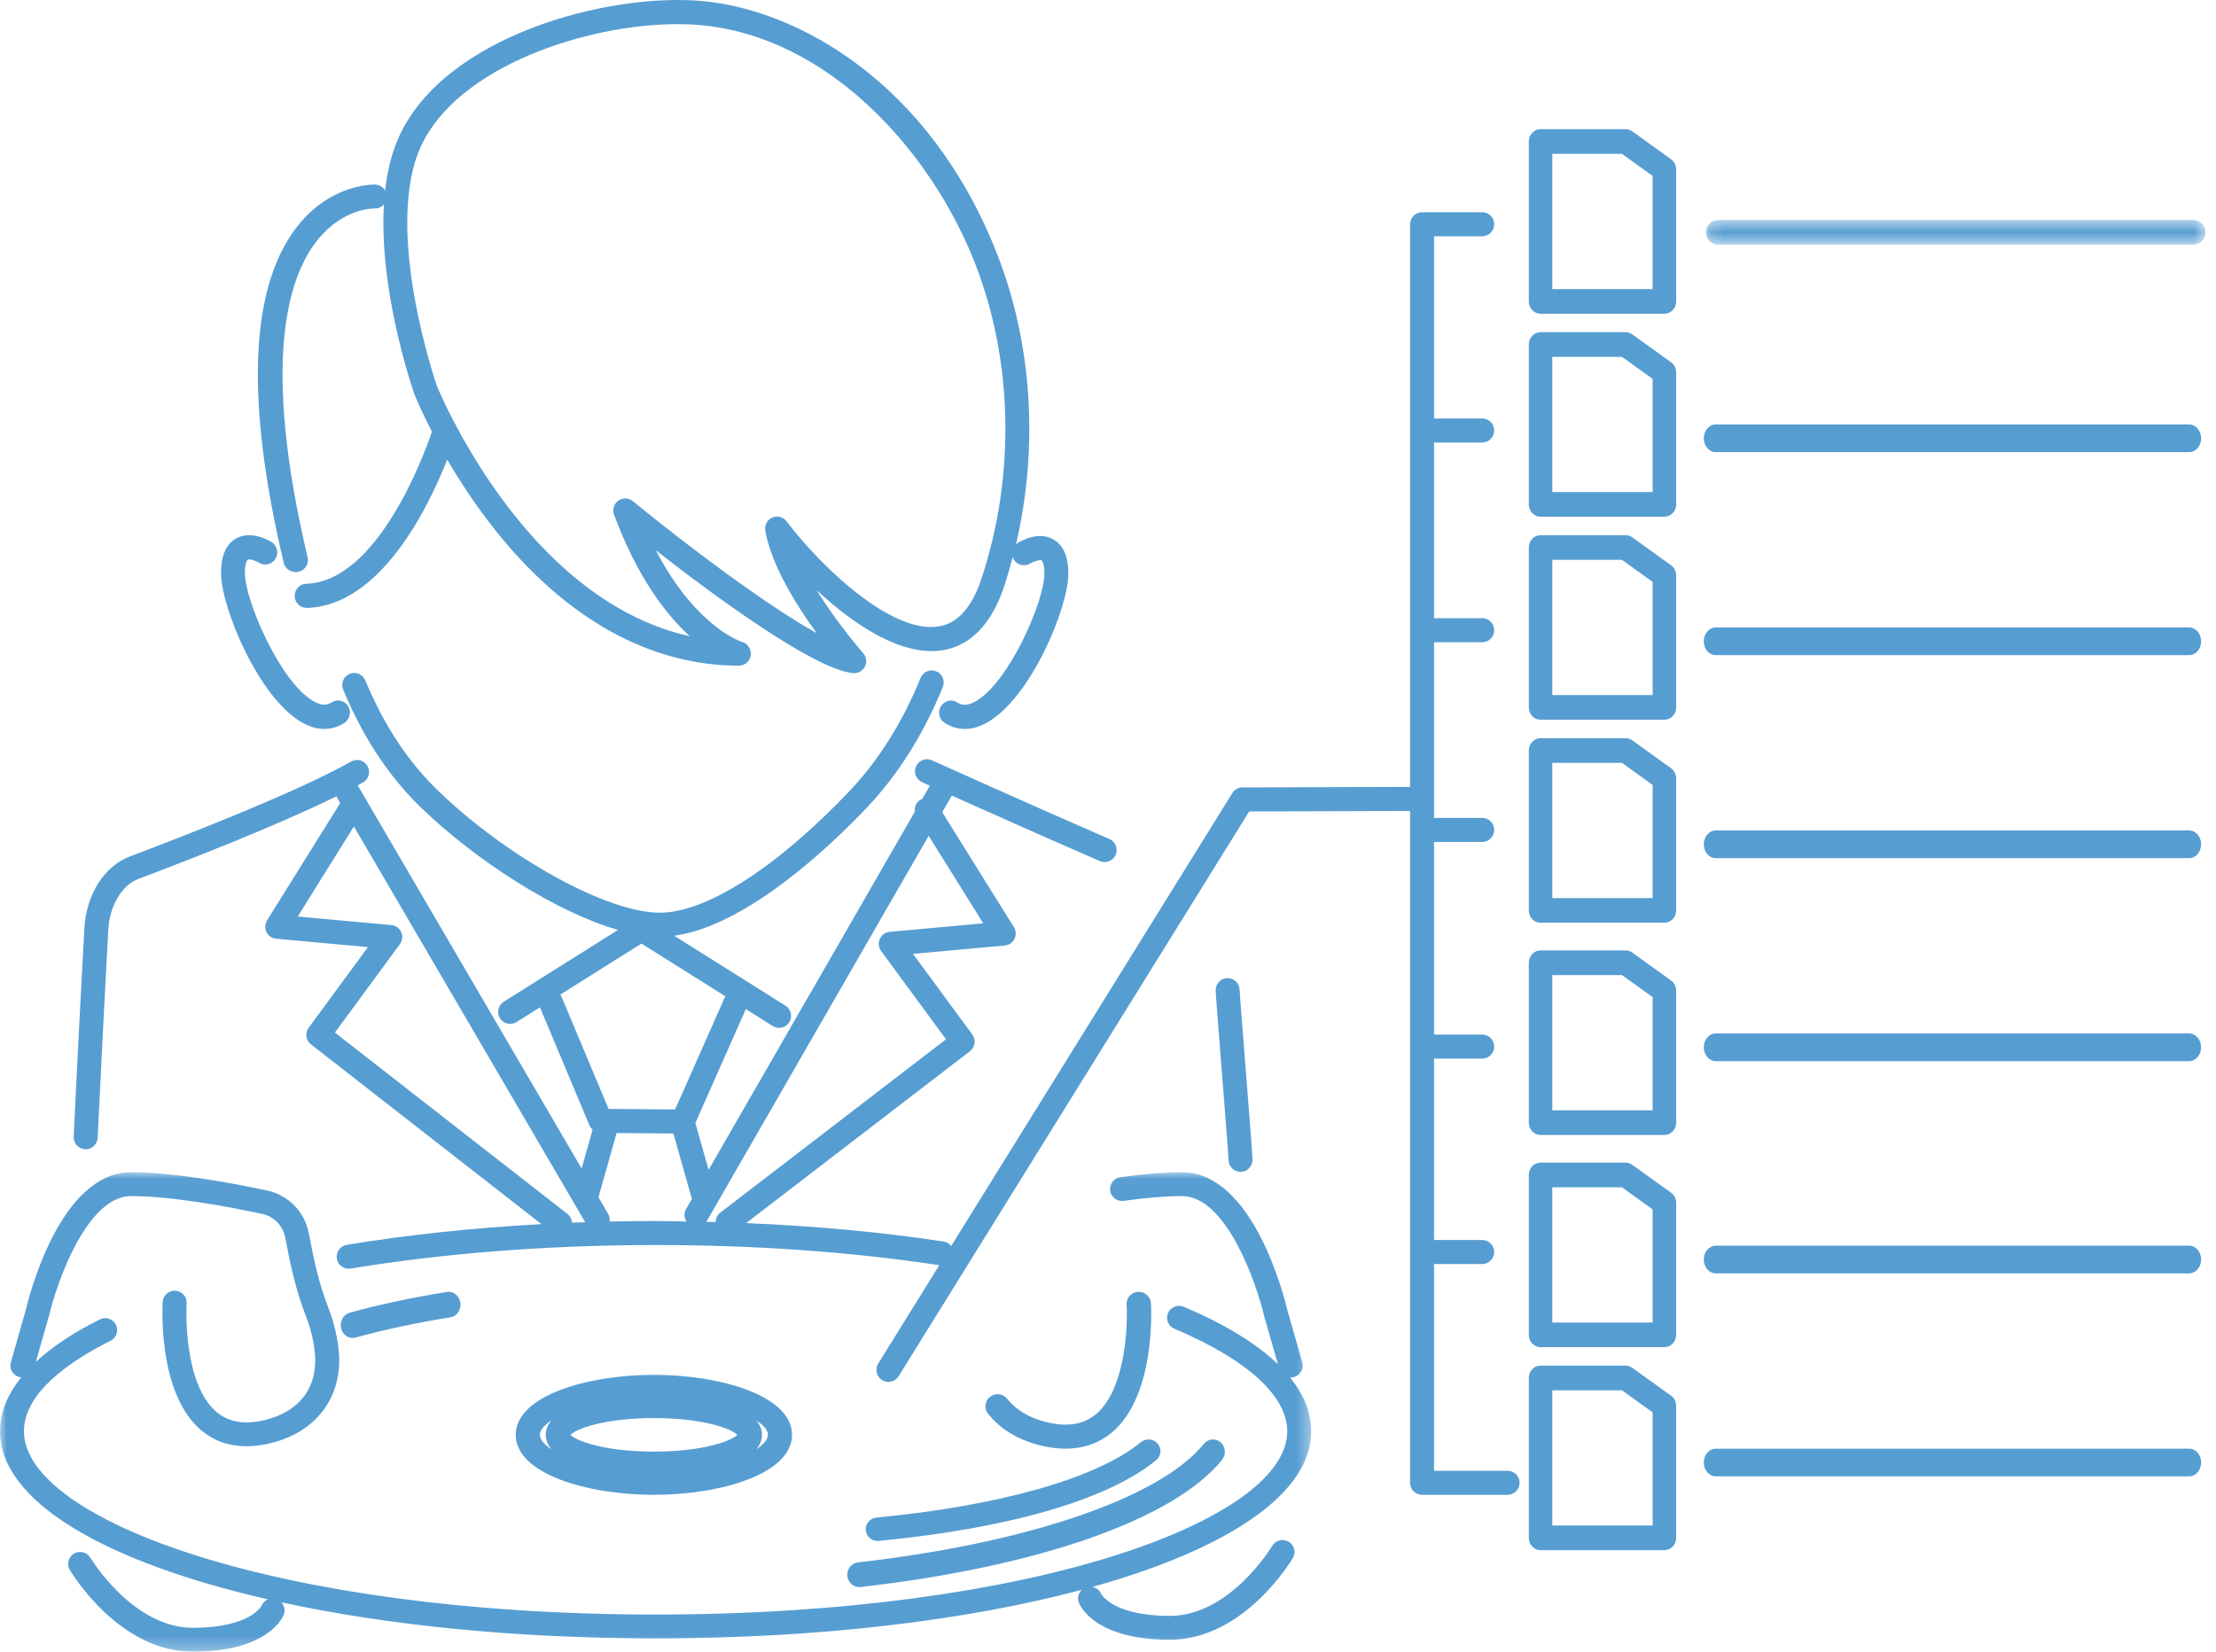 <?xml version="1.0" encoding="UTF-8"?> <svg xmlns="http://www.w3.org/2000/svg" xmlns:xlink="http://www.w3.org/1999/xlink" width="165px" height="123px" viewBox="0 0 165 123"><!-- Generator: Sketch 56.3 (81716) - https://sketch.com --><title>Group 53</title><desc>Created with Sketch.</desc><defs><polygon id="path-1" points="0 0.028 97.63 0.028 97.63 35.732 0 35.732"></polygon><polygon id="path-3" points="0.164 0.579 37.355 0.579 37.355 2.411 0.164 2.411"></polygon></defs><g id="Design-Design-Canmp" stroke="none" stroke-width="1" fill="none" fill-rule="evenodd"><g id="サービス一覧" transform="translate(-638, -488)"><g id="Group-53" transform="translate(638, 488)"><path d="M92.367,87.268 C92.383,87.268 92.396,87.268 92.411,87.267 C92.904,87.244 93.283,86.819 93.26,86.319 C93.227,85.621 92.984,82.558 92.75,79.596 C92.542,76.967 92.327,74.249 92.301,73.7 C92.276,73.2 91.832,72.813 91.366,72.839 C90.874,72.865 90.495,73.289 90.519,73.789 C90.546,74.366 90.752,76.977 90.972,79.741 C91.204,82.688 91.446,85.737 91.477,86.406 C91.499,86.89 91.894,87.268 92.367,87.268" id="Fill-1" fill="#569DD2"></path><path d="M31.339,10.906 C34.067,4.938 43.711,1.797 50.443,1.797 C51.032,1.797 51.599,1.82 52.136,1.869 C61.795,2.737 69.361,11.372 72.575,19.544 C75.432,26.809 75.62,35.38 73.09,43.06 C72.483,44.903 71.61,46.055 70.496,46.487 L70.495,46.487 C67.06,47.821 61.35,42.493 58.565,38.821 C58.314,38.491 57.872,38.38 57.497,38.546 C57.121,38.714 56.908,39.121 56.982,39.53 C57.444,42.103 59.292,45.063 60.809,47.15 C57.008,45.034 51.065,40.552 47.117,37.317 C46.806,37.061 46.363,37.048 46.036,37.286 C45.71,37.523 45.581,37.951 45.722,38.331 C47.455,42.996 49.59,45.76 51.355,47.375 C42.355,45.392 36.515,36.501 33.981,31.753 C33.948,31.648 33.897,31.553 33.83,31.468 C32.982,29.851 32.544,28.776 32.529,28.74 C32.489,28.625 28.509,17.097 31.339,10.906 M32.163,32.152 C31.466,34.179 28.04,43.302 22.805,43.473 C22.314,43.489 21.928,43.905 21.944,44.401 C21.959,44.887 22.355,45.271 22.833,45.271 C22.844,45.271 22.853,45.271 22.862,45.27 C28.342,45.092 31.885,37.811 33.301,34.226 C34.215,35.797 35.388,37.6 36.827,39.418 C42.09,46.061 48.382,49.571 55.022,49.571 C55.466,49.571 55.838,49.241 55.899,48.798 C55.962,48.355 55.688,47.931 55.262,47.807 C55.222,47.795 51.827,46.735 48.833,40.979 C53.036,44.262 60.549,49.829 63.516,50.129 C63.545,50.132 63.575,50.133 63.604,50.133 C63.937,50.133 64.245,49.944 64.398,49.641 C64.565,49.31 64.513,48.91 64.267,48.633 C64.237,48.599 62.371,46.483 60.796,43.934 C63.914,46.849 67.934,49.406 71.132,48.167 C72.769,47.533 73.996,46.006 74.78,43.628 C75.016,42.913 75.22,42.189 75.41,41.461 C75.433,41.532 75.447,41.604 75.487,41.669 C75.743,42.09 76.291,42.22 76.71,41.964 C77.002,41.785 77.437,41.667 77.555,41.735 C77.61,41.765 77.765,42.013 77.765,42.721 C77.765,44.763 75.124,50.855 72.613,52.247 C71.935,52.622 71.551,52.481 71.293,52.315 C70.878,52.048 70.327,52.172 70.064,52.59 C69.799,53.01 69.922,53.565 70.337,53.832 C70.71,54.071 71.217,54.285 71.84,54.285 C72.318,54.285 72.864,54.16 73.47,53.824 C76.734,52.015 79.546,45.269 79.546,42.721 C79.546,41.441 79.166,40.58 78.418,40.162 C77.28,39.523 75.921,40.341 75.771,40.436 C75.719,40.469 75.686,40.517 75.644,40.558 C77.345,33.317 76.862,25.575 74.23,18.881 C69.166,6.002 59.248,0.703 52.294,0.078 C45.237,-0.555 33.142,2.667 29.722,10.152 C26.592,17 30.675,28.839 30.863,29.374 C30.9,29.468 31.334,30.544 32.163,32.152" id="Fill-3" fill="#569DD2"></path><path d="M22.014,42.603 C22.082,42.603 22.151,42.596 22.221,42.58 C22.712,42.47 23.018,41.991 22.905,41.512 C19.445,26.895 21.435,20.54 23.715,17.782 C25.582,15.525 27.728,15.532 27.866,15.524 C28.385,15.561 28.785,15.152 28.801,14.662 C28.816,14.17 28.421,13.758 27.917,13.743 C27.783,13.744 24.8,13.685 22.345,16.603 C18.611,21.042 18.2,29.558 21.125,41.913 C21.224,42.325 21.599,42.603 22.014,42.603" id="Fill-5" fill="#569DD2"></path><path d="M22.521,53.822 C23.125,54.159 23.67,54.285 24.146,54.285 C24.768,54.285 25.275,54.07 25.647,53.83 C26.06,53.561 26.183,53.004 25.919,52.582 C25.656,52.162 25.108,52.037 24.692,52.306 C24.435,52.473 24.054,52.617 23.376,52.238 C20.87,50.84 18.235,44.72 18.235,42.668 C18.235,41.957 18.39,41.708 18.443,41.677 C18.564,41.611 18.995,41.728 19.286,41.908 C19.699,42.168 20.247,42.041 20.506,41.618 C20.767,41.194 20.64,40.638 20.225,40.373 C20.074,40.277 18.72,39.456 17.582,40.098 C16.836,40.518 16.458,41.382 16.458,42.668 C16.458,45.227 19.264,52.005 22.521,53.822" id="Fill-7" fill="#569DD2"></path><g id="Group-11" transform="translate(0, 87.268)"><mask id="mask-2" fill="white"><use xlink:href="#path-1"></use></mask><g id="Clip-10"></g><path d="M97.63,19.322 C97.63,17.936 97.09,16.59 96.048,15.303 C96.068,15.305 96.087,15.312 96.105,15.312 C96.187,15.312 96.269,15.302 96.35,15.278 C96.824,15.144 97.098,14.653 96.964,14.181 L95.854,10.294 C95.606,9.244 93.285,0.028 88.009,0.028 C86.749,0.028 85.206,0.152 83.422,0.398 C82.935,0.465 82.594,0.913 82.661,1.399 C82.727,1.885 83.178,2.224 83.666,2.158 C85.369,1.923 86.831,1.804 88.009,1.804 C91.297,1.804 93.534,8.227 94.128,10.74 L95.151,14.322 C93.555,12.782 91.205,11.343 88.139,10.047 C87.69,9.855 87.162,10.065 86.97,10.516 C86.777,10.969 86.988,11.49 87.442,11.681 C92.861,13.974 95.847,16.688 95.847,19.322 C95.847,25.911 76.948,32.966 48.814,32.966 C20.682,32.966 1.783,25.911 1.783,19.322 C1.783,16.408 5.29,14.046 8.233,12.578 C8.673,12.359 8.851,11.825 8.631,11.386 C8.411,10.947 7.877,10.77 7.434,10.99 C5.459,11.975 3.87,13.036 2.67,14.15 L3.653,10.701 C4.238,8.227 6.475,1.804 9.762,1.804 C12.879,1.804 17.212,2.634 19.516,3.129 C20.394,3.316 21.07,4.009 21.242,4.912 C21.626,6.931 22.009,8.765 22.788,10.772 C23.167,11.749 23.398,12.758 23.459,13.69 C23.616,16.089 22.286,17.827 19.813,18.457 C18.275,18.848 17.081,18.669 16.159,17.91 C13.56,15.767 13.891,9.851 13.895,9.792 C13.925,9.302 13.552,8.881 13.06,8.851 C12.564,8.818 12.146,9.192 12.115,9.682 C12.099,9.96 11.724,16.556 15.02,19.276 C15.955,20.047 17.068,20.433 18.347,20.433 C18.947,20.433 19.583,20.349 20.254,20.177 C23.54,19.341 25.449,16.812 25.239,13.575 C25.166,12.465 24.894,11.274 24.451,10.131 C23.726,8.263 23.361,6.512 22.99,4.561 C22.689,2.974 21.472,1.731 19.892,1.391 C17.518,0.882 13.044,0.028 9.762,0.028 C4.487,0.028 2.164,9.244 1.928,10.254 L0.808,14.181 C0.673,14.653 0.948,15.144 1.422,15.278 C1.479,15.294 1.536,15.287 1.594,15.291 C0.544,16.585 -0,17.938 -0,19.322 C-0,24.53 7.787,29.056 19.954,31.834 C19.742,31.923 19.564,32.092 19.47,32.323 C19.464,32.339 18.623,33.955 14.362,33.955 C9.885,33.955 6.764,28.794 6.734,28.741 C6.482,28.319 5.939,28.181 5.512,28.429 C5.089,28.679 4.948,29.223 5.198,29.644 C5.345,29.893 8.86,35.732 14.362,35.732 C19.863,35.732 21.013,33.264 21.126,32.983 C21.257,32.656 21.174,32.299 20.949,32.056 C28.804,33.755 38.374,34.742 48.814,34.742 C61.039,34.742 72.073,33.389 80.55,31.123 C80.294,31.367 80.195,31.747 80.335,32.094 C80.449,32.376 81.598,34.843 87.099,34.843 C92.601,34.843 96.116,29.005 96.263,28.756 C96.513,28.333 96.372,27.789 95.948,27.539 C95.524,27.291 94.977,27.431 94.727,27.855 C94.696,27.907 91.594,33.067 87.099,33.067 C82.854,33.067 81.993,31.434 81.991,31.434 L81.991,31.435 C81.874,31.146 81.617,30.967 81.333,30.91 C91.38,28.105 97.63,23.987 97.63,19.322" id="Fill-9" fill="#569DD2" mask="url(#mask-2)"></path></g><path d="M64.464,113.967 C64.509,114.418 64.894,114.754 65.345,114.754 C65.374,114.754 65.404,114.752 65.433,114.75 C75.167,113.814 82.502,111.678 86.085,108.737 C86.461,108.428 86.511,107.879 86.197,107.509 C85.884,107.14 85.324,107.089 84.949,107.398 C81.684,110.078 74.508,112.125 65.259,113.014 C64.773,113.061 64.416,113.488 64.464,113.967" id="Fill-12" fill="#569DD2"></path><path d="M63.094,117.369 C63.144,117.841 63.528,118.19 63.976,118.19 C64.008,118.19 64.041,118.188 64.075,118.184 C77.367,116.671 87.431,113.129 90.997,108.708 C91.311,108.317 91.261,107.736 90.885,107.41 C90.508,107.083 89.948,107.136 89.632,107.526 C86.403,111.531 76.536,114.912 63.88,116.352 C63.392,116.408 63.039,116.863 63.094,117.369" id="Fill-14" fill="#569DD2"></path><path d="M26.254,99.637 C26.326,99.637 26.399,99.627 26.472,99.607 C28.63,99.012 31.006,98.506 33.533,98.102 C34.015,98.025 34.349,97.539 34.277,97.017 C34.207,96.496 33.756,96.133 33.276,96.212 C30.688,96.625 28.253,97.144 26.037,97.756 C25.565,97.886 25.28,98.405 25.4,98.918 C25.501,99.349 25.86,99.637 26.254,99.637" id="Fill-16" fill="#569DD2"></path><path d="M81.578,105.335 C80.64,106.103 79.42,106.284 77.853,105.889 C76.625,105.579 75.639,104.986 75.001,104.174 C74.694,103.782 74.125,103.712 73.726,104.013 C73.33,104.316 73.257,104.879 73.564,105.27 C74.452,106.401 75.779,107.215 77.403,107.625 C78.086,107.797 78.735,107.883 79.347,107.883 C80.65,107.883 81.785,107.492 82.736,106.716 C86.096,103.972 85.714,97.323 85.696,97.041 C85.665,96.546 85.221,96.169 84.733,96.203 C84.231,96.234 83.852,96.659 83.883,97.153 C83.988,98.819 83.781,103.537 81.578,105.335" id="Fill-18" fill="#569DD2"></path><path d="M40.198,106.852 C40.198,106.519 40.502,106.141 41.063,105.775 C40.797,106.087 40.637,106.442 40.637,106.852 C40.637,107.263 40.797,107.617 41.063,107.929 C40.502,107.563 40.198,107.184 40.198,106.852 M57.177,106.852 C57.177,107.184 56.872,107.563 56.312,107.929 C56.578,107.617 56.738,107.263 56.738,106.852 C56.738,106.442 56.578,106.087 56.312,105.775 C56.873,106.141 57.177,106.519 57.177,106.852 M48.687,105.603 C52.443,105.603 54.514,106.433 54.903,106.852 C54.514,107.271 52.443,108.1 48.687,108.1 C44.932,108.1 42.861,107.271 42.472,106.852 C42.861,106.433 44.932,105.603 48.687,105.603 M58.974,106.852 C58.974,103.951 53.674,102.385 48.687,102.385 C43.701,102.385 38.401,103.951 38.401,106.852 C38.401,109.753 43.701,111.318 48.687,111.318 C53.674,111.318 58.974,109.753 58.974,106.852" id="Fill-20" fill="#569DD2"></path><path d="M123.054,21.527 L115.583,21.527 L115.583,11.456 L120.769,11.456 L123.054,13.101 L123.054,21.527 Z M124.424,11.86 L121.535,9.781 C121.389,9.676 121.216,9.62 121.039,9.62 L114.708,9.62 C114.224,9.62 113.833,10.031 113.833,10.538 L113.833,22.445 C113.833,22.952 114.224,23.363 114.708,23.363 L123.929,23.363 C124.413,23.363 124.805,22.952 124.805,22.445 L124.805,12.617 C124.805,12.315 124.663,12.031 124.424,11.86 L124.424,11.86 Z" id="Fill-22" fill="#569DD2"></path><path d="M123.054,36.644 L115.583,36.644 L115.583,26.574 L120.769,26.574 L123.054,28.218 L123.054,36.644 Z M124.424,26.978 L121.535,24.898 C121.389,24.793 121.216,24.737 121.039,24.737 L114.708,24.737 C114.224,24.737 113.833,25.148 113.833,25.656 L113.833,37.562 C113.833,38.069 114.224,38.48 114.708,38.48 L123.929,38.48 C124.413,38.48 124.805,38.069 124.805,37.562 L124.805,27.734 C124.805,27.432 124.663,27.149 124.424,26.978 L124.424,26.978 Z" id="Fill-24" fill="#569DD2"></path><path d="M123.054,51.761 L115.583,51.761 L115.583,41.691 L120.769,41.691 L123.054,43.335 L123.054,51.761 Z M124.424,42.095 L121.535,40.015 C121.389,39.911 121.216,39.855 121.039,39.855 L114.708,39.855 C114.224,39.855 113.833,40.265 113.833,40.773 L113.833,52.68 C113.833,53.186 114.224,53.598 114.708,53.598 L123.929,53.598 C124.413,53.598 124.805,53.186 124.805,52.68 L124.805,42.852 C124.805,42.55 124.663,42.266 124.424,42.095 L124.424,42.095 Z" id="Fill-26" fill="#569DD2"></path><path d="M123.054,66.879 L115.583,66.879 L115.583,56.808 L120.769,56.808 L123.054,58.454 L123.054,66.879 Z M124.424,57.212 L121.535,55.134 C121.389,55.028 121.216,54.972 121.039,54.972 L114.708,54.972 C114.224,54.972 113.833,55.383 113.833,55.89 L113.833,67.797 C113.833,68.304 114.224,68.715 114.708,68.715 L123.929,68.715 C124.413,68.715 124.805,68.304 124.805,67.797 L124.805,57.97 C124.805,57.667 124.663,57.384 124.424,57.212 L124.424,57.212 Z" id="Fill-28" fill="#569DD2"></path><path d="M123.054,82.683 L115.583,82.683 L115.583,72.613 L120.769,72.613 L123.054,74.257 L123.054,82.683 Z M124.424,73.017 L121.535,70.937 C121.389,70.833 121.216,70.777 121.039,70.777 L114.708,70.777 C114.224,70.777 113.833,71.187 113.833,71.695 L113.833,83.601 C113.833,84.108 114.224,84.52 114.708,84.52 L123.929,84.52 C124.413,84.52 124.805,84.108 124.805,83.601 L124.805,73.773 C124.805,73.471 124.663,73.188 124.424,73.017 L124.424,73.017 Z" id="Fill-30" fill="#569DD2"></path><g id="Group-34" transform="translate(126.862, 15.804)"><mask id="mask-4" fill="white"><use xlink:href="#path-3"></use></mask><g id="Clip-33"></g><path d="M1.057,2.411 L36.462,2.411 C36.955,2.411 37.355,2.001 37.355,1.495 C37.355,0.989 36.955,0.579 36.462,0.579 L1.057,0.579 C0.563,0.579 0.164,0.989 0.164,1.495 C0.164,2.001 0.563,2.411 1.057,2.411" id="Fill-32" fill="#569DD2" mask="url(#mask-4)"></path></g><path d="M163.003,31.609 L127.751,31.609 C127.26,31.609 126.862,32.071 126.862,32.64 C126.862,33.209 127.26,33.67 127.751,33.67 L163.003,33.67 C163.494,33.67 163.892,33.209 163.892,32.64 C163.892,32.071 163.494,31.609 163.003,31.609" id="Fill-35" fill="#569DD2"></path><path d="M163.003,46.726 L127.751,46.726 C127.26,46.726 126.862,47.188 126.862,47.757 C126.862,48.326 127.26,48.788 127.751,48.788 L163.003,48.788 C163.494,48.788 163.892,48.326 163.892,47.757 C163.892,47.188 163.494,46.726 163.003,46.726" id="Fill-37" fill="#569DD2"></path><path d="M163.003,61.844 L127.751,61.844 C127.26,61.844 126.862,62.305 126.862,62.874 C126.862,63.443 127.26,63.905 127.751,63.905 L163.003,63.905 C163.494,63.905 163.892,63.443 163.892,62.874 C163.892,62.305 163.494,61.844 163.003,61.844" id="Fill-39" fill="#569DD2"></path><path d="M163.003,76.961 L127.751,76.961 C127.26,76.961 126.862,77.423 126.862,77.992 C126.862,78.561 127.26,79.022 127.751,79.022 L163.003,79.022 C163.494,79.022 163.892,78.561 163.892,77.992 C163.892,77.423 163.494,76.961 163.003,76.961" id="Fill-41" fill="#569DD2"></path><path d="M123.054,98.488 L115.583,98.488 L115.583,88.417 L120.769,88.417 L123.054,90.063 L123.054,98.488 Z M124.424,88.821 L121.535,86.743 C121.389,86.637 121.216,86.581 121.039,86.581 L114.708,86.581 C114.224,86.581 113.833,86.992 113.833,87.499 L113.833,99.406 C113.833,99.913 114.224,100.324 114.708,100.324 L123.929,100.324 C124.413,100.324 124.805,99.913 124.805,99.406 L124.805,89.579 C124.805,89.276 124.663,88.993 124.424,88.821 L124.424,88.821 Z" id="Fill-43" fill="#569DD2"></path><path d="M123.054,113.605 L115.583,113.605 L115.583,103.535 L120.769,103.535 L123.054,105.179 L123.054,113.605 Z M124.424,103.939 L121.535,101.859 C121.389,101.754 121.216,101.698 121.039,101.698 L114.708,101.698 C114.224,101.698 113.833,102.109 113.833,102.616 L113.833,114.523 C113.833,115.03 114.224,115.441 114.708,115.441 L123.929,115.441 C124.413,115.441 124.805,115.03 124.805,114.523 L124.805,104.695 C124.805,104.393 124.663,104.109 124.424,103.939 L124.424,103.939 Z" id="Fill-45" fill="#569DD2"></path><path d="M163.003,92.765 L127.751,92.765 C127.26,92.765 126.862,93.227 126.862,93.796 C126.862,94.365 127.26,94.827 127.751,94.827 L163.003,94.827 C163.494,94.827 163.892,94.365 163.892,93.796 C163.892,93.227 163.494,92.765 163.003,92.765" id="Fill-47" fill="#569DD2"></path><path d="M163.003,107.883 L127.751,107.883 C127.26,107.883 126.862,108.344 126.862,108.913 C126.862,109.482 127.26,109.944 127.751,109.944 L163.003,109.944 C163.494,109.944 163.892,109.482 163.892,108.913 C163.892,108.344 163.494,107.883 163.003,107.883" id="Fill-49" fill="#569DD2"></path><path d="M45.391,90.967 C45.412,90.781 45.392,90.588 45.29,90.413 L44.559,89.163 L45.911,84.376 L50.14,84.41 L51.478,89.151 C51.49,89.19 51.513,89.221 51.529,89.258 L51.085,90.03 C50.91,90.334 50.941,90.693 51.12,90.967 C50.354,90.956 49.597,90.927 48.823,90.927 C47.676,90.927 46.532,90.943 45.391,90.967 L45.391,90.967 Z M42.262,90.41 L24.936,76.896 L29.774,70.313 C29.966,70.053 30.003,69.71 29.87,69.414 C29.738,69.12 29.458,68.919 29.137,68.89 L22.168,68.255 L26.351,61.545 L43.574,91.019 C43.248,91.03 42.921,91.039 42.596,91.052 C42.579,90.808 42.47,90.573 42.262,90.41 L42.262,90.41 Z M41.805,74.214 C41.782,74.159 41.741,74.12 41.708,74.072 L47.763,70.268 L54.027,74.204 C54.003,74.24 53.97,74.268 53.952,74.309 L50.269,82.62 L45.314,82.58 L41.805,74.214 Z M73.211,68.76 L66.241,69.396 C65.921,69.425 65.642,69.626 65.509,69.92 C65.376,70.215 65.413,70.558 65.605,70.818 L70.439,77.396 L53.624,90.311 C53.4,90.483 53.293,90.741 53.288,91.004 C53.053,90.997 52.815,90.997 52.58,90.992 C52.596,90.968 52.617,90.95 52.631,90.925 L69.147,62.242 L73.211,68.76 Z M112.254,109.528 L106.778,109.528 L106.778,94.132 L110.363,94.132 C110.856,94.132 111.255,93.731 111.255,93.237 C111.255,92.743 110.856,92.342 110.363,92.342 L106.778,92.342 L106.778,78.835 L110.363,78.835 C110.856,78.835 111.255,78.434 111.255,77.94 C111.255,77.446 110.856,77.045 110.363,77.045 L106.778,77.045 L106.778,62.701 L110.363,62.701 C110.856,62.701 111.255,62.301 111.255,61.806 C111.255,61.312 110.856,60.911 110.363,60.911 L106.778,60.911 L106.778,59.494 L106.778,47.827 L110.363,47.827 C110.856,47.827 111.255,47.427 111.255,46.932 C111.255,46.438 110.856,46.037 110.363,46.037 L106.778,46.037 L106.778,32.954 L110.363,32.954 C110.856,32.954 111.255,32.553 111.255,32.059 C111.255,31.565 110.856,31.164 110.363,31.164 L106.778,31.164 L106.778,17.595 L110.363,17.595 C110.856,17.595 111.255,17.194 111.255,16.699 C111.255,16.205 110.856,15.804 110.363,15.804 L105.886,15.804 C105.392,15.804 104.993,16.205 104.993,16.699 L104.993,58.602 L92.513,58.638 C92.205,58.639 91.921,58.799 91.758,59.061 L70.824,92.791 C70.688,92.618 70.492,92.49 70.257,92.455 C65.587,91.748 60.657,91.299 55.555,91.084 L72.221,78.283 C72.607,77.986 72.684,77.434 72.396,77.041 L67.981,71.034 L74.819,70.411 C75.128,70.383 75.399,70.197 75.537,69.918 C75.675,69.639 75.659,69.31 75.495,69.046 L70.158,60.487 L70.872,59.247 C73.496,60.424 78.001,62.434 81.897,64.125 C82.012,64.175 82.133,64.199 82.251,64.199 C82.596,64.199 82.925,63.997 83.071,63.659 C83.267,63.206 83.059,62.679 82.607,62.483 C76.742,59.936 69.461,56.651 69.387,56.618 C68.938,56.417 68.41,56.617 68.207,57.068 C68.005,57.518 68.205,58.048 68.655,58.251 C68.666,58.256 68.882,58.354 69.233,58.511 L68.659,59.508 C68.616,59.527 68.569,59.532 68.527,59.558 C68.217,59.753 68.07,60.106 68.119,60.446 L52.76,87.12 L51.775,83.629 L55.533,75.15 L57.538,76.409 C57.686,76.502 57.85,76.546 58.012,76.546 C58.31,76.546 58.6,76.397 58.769,76.126 C59.031,75.707 58.905,75.155 58.487,74.893 L50.196,69.684 C55.644,68.945 61.949,62.876 64.518,60.172 C66.858,57.71 68.77,54.677 70.202,51.157 C70.388,50.7 70.169,50.177 69.712,49.991 C69.255,49.803 68.736,50.024 68.548,50.481 C67.201,53.793 65.41,56.638 63.227,58.937 C57.852,64.593 52.585,67.969 49.133,67.969 C45.224,67.969 37.828,63.905 32.646,58.91 C30.383,56.729 28.601,54.032 27.199,50.665 C27.009,50.208 26.484,49.995 26.03,50.184 C25.576,50.375 25.361,50.898 25.551,51.355 C27.051,54.953 28.967,57.846 31.408,60.2 C35.346,63.995 41.297,67.894 46.017,69.253 L37.51,74.597 C37.092,74.859 36.965,75.412 37.227,75.83 C37.489,76.25 38.04,76.375 38.458,76.114 L40.204,75.016 L43.896,83.818 C43.947,83.941 44.031,84.041 44.125,84.127 L43.308,87.022 L27.117,59.315 C27.111,59.307 27.109,59.3 27.104,59.292 L26.632,58.485 C26.763,58.413 26.903,58.34 27.027,58.271 C27.456,58.028 27.609,57.482 27.368,57.052 C27.126,56.621 26.582,56.468 26.151,56.711 C22.173,58.953 14.127,62.099 9.685,63.774 C7.759,64.501 6.423,66.607 6.282,69.14 C6.112,72.196 5.841,77.27 5.487,84.647 C5.463,85.14 5.843,85.56 6.336,85.583 C6.351,85.584 6.365,85.584 6.38,85.584 C6.853,85.584 7.247,85.212 7.271,84.732 C7.624,77.362 7.894,72.293 8.063,69.239 C8.164,67.442 9.068,65.918 10.314,65.449 C14.162,63.998 20.684,61.453 25.042,59.306 L25.332,59.803 L19.885,68.541 C19.72,68.804 19.705,69.134 19.842,69.413 C19.98,69.692 20.252,69.878 20.561,69.907 L27.398,70.53 L22.983,76.536 C22.695,76.926 22.771,77.476 23.153,77.773 L40.317,91.161 C35.249,91.437 30.338,91.956 25.816,92.704 C25.33,92.784 25.001,93.245 25.081,93.733 C25.154,94.172 25.532,94.482 25.961,94.482 C26.009,94.482 26.058,94.478 26.107,94.471 C33.031,93.323 40.886,92.717 48.823,92.717 C56.239,92.717 63.344,93.223 69.938,94.218 L65.393,101.54 C65.133,101.96 65.261,102.512 65.68,102.774 C65.826,102.865 65.989,102.909 66.15,102.909 C66.449,102.909 66.74,102.759 66.909,102.486 L93.013,60.428 L104.993,60.392 L104.993,110.423 C104.993,110.917 105.392,111.318 105.886,111.318 L112.254,111.318 C112.748,111.318 113.147,110.917 113.147,110.423 C113.147,109.929 112.748,109.528 112.254,109.528 L112.254,109.528 Z" id="Fill-51" fill="#569DD2"></path></g></g></g></svg> 